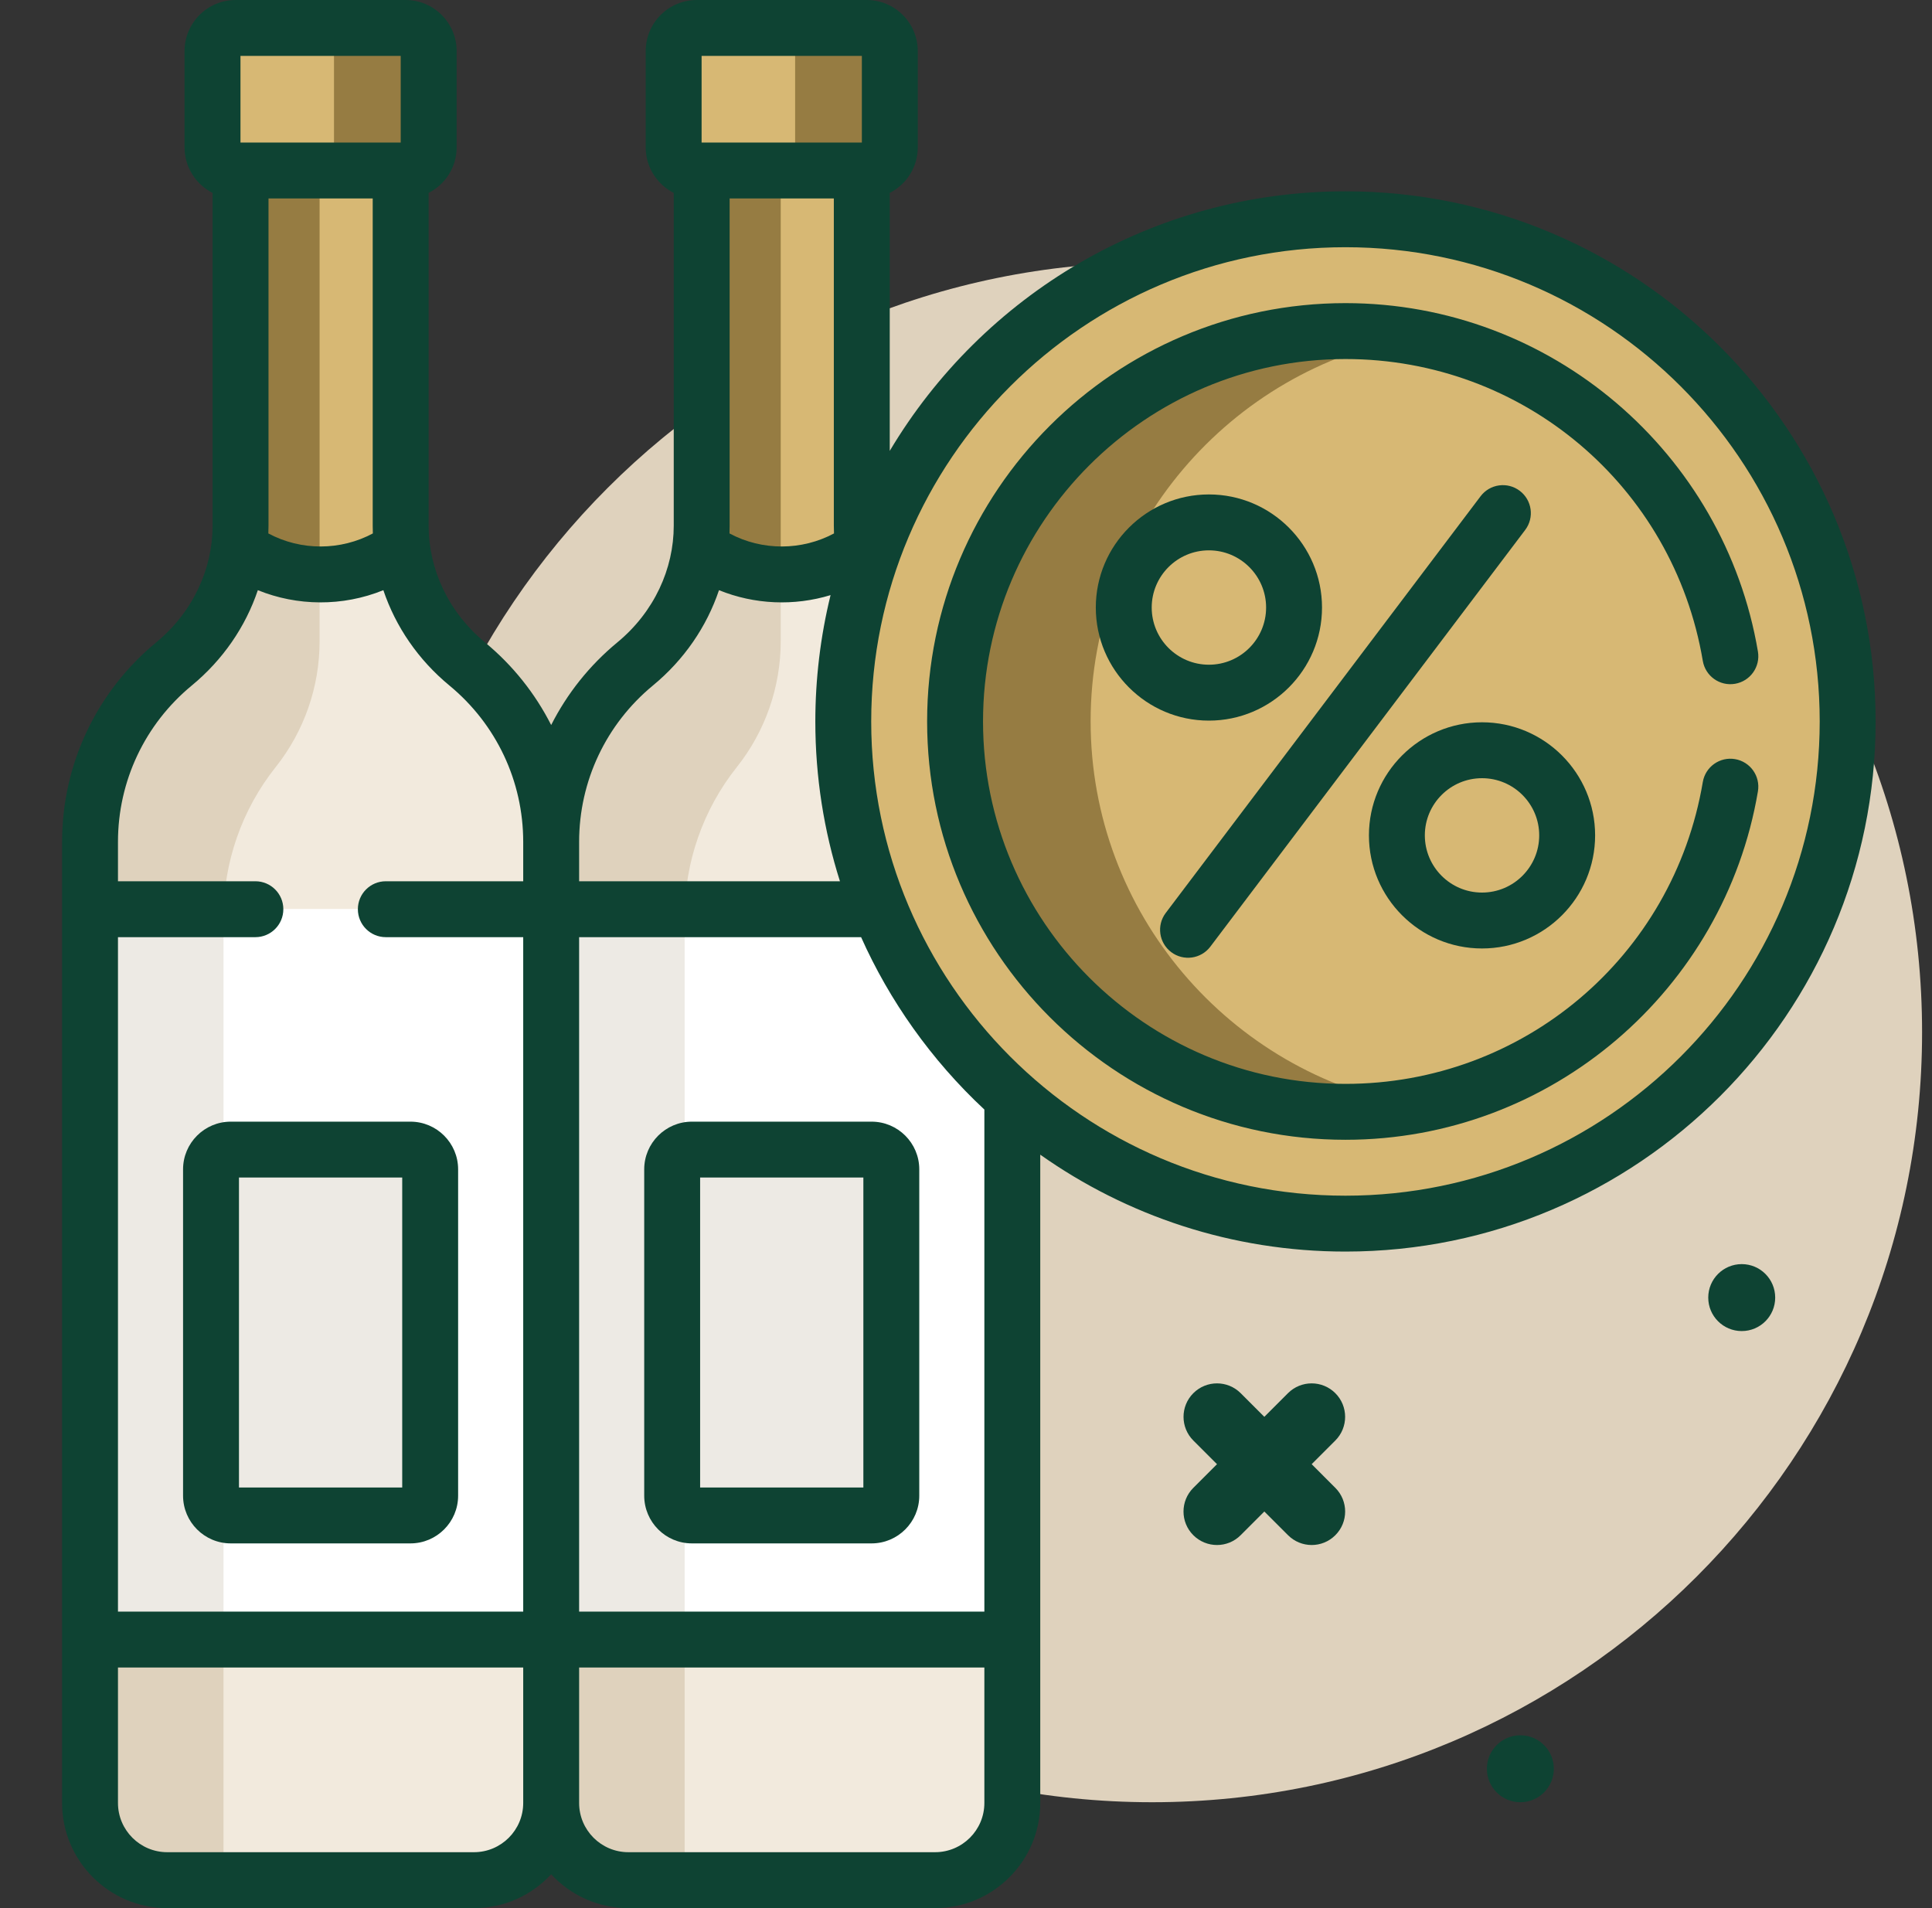 <svg xmlns="http://www.w3.org/2000/svg" width="81" height="80" viewBox="0 0 81 80" fill="none"><rect x="0" y="0" width="81" height="80" fill="#333333" stroke="none"/><g clip-path="url(#clip0_2_492)"><path d="M48.303 75.561C66.132 75.561 80.584 61.109 80.584 43.281C80.584 25.453 66.132 11 48.303 11C30.475 11 16.023 25.453 16.023 43.281C16.023 61.109 30.475 75.561 48.303 75.561Z" fill="#DFD2BD"></path><path d="M16.023 64.333C16.798 64.333 17.426 63.705 17.426 62.93C17.426 62.155 16.798 61.526 16.023 61.526C15.248 61.526 14.619 62.155 14.619 62.93C14.619 63.705 15.248 64.333 16.023 64.333Z" fill="#0E4333"></path><path d="M63.742 75.561C64.517 75.561 65.145 74.933 65.145 74.158C65.145 73.383 64.517 72.754 63.742 72.754C62.967 72.754 62.338 73.383 62.338 74.158C62.338 74.933 62.967 75.561 63.742 75.561Z" fill="#0E4333"></path><path d="M73.023 55.807C73.798 55.807 74.426 55.179 74.426 54.404C74.426 53.628 73.798 53 73.023 53C72.248 53 71.619 53.628 71.619 54.404C71.619 55.179 72.248 55.807 73.023 55.807Z" fill="#0E4333"></path><path d="M54.993 64.777C54.634 64.777 54.275 64.639 54.001 64.365L50.031 60.396C49.483 59.847 49.483 58.958 50.031 58.411C50.579 57.863 51.468 57.863 52.016 58.411L55.985 62.381C56.533 62.929 56.533 63.818 55.985 64.365C55.711 64.64 55.352 64.777 54.993 64.777Z" fill="#0E4333"></path><path d="M51.023 64.777C50.664 64.777 50.304 64.639 50.03 64.365C49.482 63.818 49.482 62.929 50.03 62.381L53.999 58.411C54.548 57.863 55.436 57.863 55.984 58.411C56.532 58.959 56.532 59.847 55.984 60.396L52.015 64.365C51.741 64.64 51.382 64.777 51.023 64.777Z" fill="#0E4333"></path><path d="M38.88 27.829C37.382 26.593 36.397 24.863 36.151 22.966L35.684 22.516H29.824L29.313 22.966C29.067 24.862 28.081 26.593 26.584 27.829C24.435 29.602 23.065 32.285 23.065 35.288V38.11L24.095 39.053H41.282L42.398 38.11V35.288C42.399 32.285 41.029 29.602 38.88 27.829Z" fill="#F2EADD"></path><path d="M28.704 38.424C28.704 36.15 29.475 33.944 30.89 32.164C32.083 30.664 32.732 28.804 32.732 26.887V22.517H29.824L29.313 22.966C29.067 24.863 28.081 26.593 26.584 27.829C24.435 29.602 23.065 32.285 23.065 35.288V38.11L24.095 39.053H28.704L28.704 38.424Z" fill="#DFD2BD"></path><path d="M42.399 68.731L41.699 67.813H24.147L23.065 68.731V75.582C23.065 77.37 24.514 78.819 26.301 78.819H39.163C40.95 78.819 42.399 77.37 42.399 75.582V68.731Z" fill="#F2EADD"></path><path d="M28.704 67.813H24.147L23.065 68.731V75.582C23.065 77.37 24.514 78.819 26.301 78.819H28.704L28.704 67.813Z" fill="#DFD2BD"></path><path d="M23.065 38.11H42.399V68.731H23.065V38.11Z" fill="white"></path><path d="M23.065 38.11V68.731H28.704V38.424C28.704 38.319 28.708 38.215 28.711 38.11H23.065Z" fill="#EDEAE4"></path><path d="M36.498 48.189H28.965C28.509 48.189 28.138 48.56 28.138 49.017V62.7C28.138 63.157 28.509 63.528 28.965 63.528H36.498C36.955 63.528 37.326 63.157 37.326 62.7V49.017C37.326 48.56 36.955 48.189 36.498 48.189Z" fill="#EDEAE4"></path><path d="M32.732 62.7V49.017C32.732 48.56 33.103 48.189 33.56 48.189H28.965C28.509 48.189 28.138 48.56 28.138 49.017V62.7C28.138 63.157 28.509 63.528 28.965 63.528H33.56C33.103 63.528 32.732 63.157 32.732 62.7Z" fill="#EDEAE4"></path><path d="M36.088 22.032V7.139L35.677 6.68H29.749L29.375 7.139V22.032C29.375 22.347 29.353 22.658 29.313 22.966C30.274 23.663 31.454 24.074 32.732 24.074C34.009 24.074 35.19 23.663 36.151 22.966C36.111 22.659 36.088 22.347 36.088 22.032Z" fill="#D7B874"></path><path d="M32.732 24.075V6.68H29.749L29.376 7.139V22.032C29.376 22.347 29.353 22.659 29.313 22.966C30.274 23.663 31.455 24.075 32.732 24.075Z" fill="#967C42"></path><path d="M36.294 1.162H33.988C33.599 1.295 33.163 1.662 33.163 2.095V6.206C33.163 6.64 33.599 7.007 33.988 7.139H36.294C36.83 7.139 37.263 6.705 37.263 6.17V2.131C37.263 1.596 36.83 1.162 36.294 1.162Z" fill="#967C42"></path><path d="M33.336 6.17V2.131C33.336 1.596 33.77 1.162 34.305 1.162H29.169C28.634 1.162 28.201 1.596 28.201 2.131V6.17C28.201 6.705 28.634 7.139 29.169 7.139H34.305C33.77 7.139 33.336 6.705 33.336 6.17Z" fill="#D7B874"></path><path d="M19.547 27.829C18.049 26.593 17.064 24.863 16.817 22.966L16.35 22.516H10.491L9.98 22.966C9.733 24.862 8.748 26.593 7.251 27.829C5.102 29.602 3.732 32.285 3.732 35.288V38.11L4.761 39.053H21.949L23.065 38.11V35.288C23.065 32.285 21.695 29.602 19.547 27.829Z" fill="#F2EADD"></path><path d="M9.371 38.424C9.371 36.15 10.141 33.944 11.556 32.164C12.749 30.664 13.399 28.804 13.399 26.887V22.517H10.491L9.98 22.966C9.733 24.863 8.748 26.593 7.251 27.829C5.102 29.602 3.732 32.285 3.732 35.288V38.11L4.761 39.053H9.371V38.424H9.371Z" fill="#DFD2BD"></path><path d="M23.065 68.731L22.366 67.813H4.814L3.732 68.731V75.582C3.732 77.37 5.181 78.819 6.968 78.819H19.829C21.616 78.819 23.065 77.37 23.065 75.582L23.065 68.731Z" fill="#F2EADD"></path><path d="M9.371 67.813H4.814L3.732 68.731V75.582C3.732 77.37 5.181 78.819 6.968 78.819H9.371V67.813H9.371Z" fill="#DFD2BD"></path><path d="M3.732 38.11H23.065V68.731H3.732V38.11Z" fill="white"></path><path d="M3.732 38.11V68.731H9.371V38.424C9.371 38.319 9.374 38.215 9.377 38.11H3.732Z" fill="#EDEAE4"></path><path d="M17.165 48.189H9.632C9.175 48.189 8.804 48.56 8.804 49.017V62.7C8.804 63.157 9.175 63.528 9.632 63.528H17.165C17.622 63.528 17.993 63.157 17.993 62.7V49.017C17.993 48.56 17.622 48.189 17.165 48.189Z" fill="#EDEAE4"></path><path d="M13.399 62.7V49.017C13.399 48.56 13.769 48.189 14.226 48.189H9.632C9.175 48.189 8.804 48.56 8.804 49.017V62.7C8.804 63.157 9.175 63.528 9.632 63.528H14.226C13.769 63.528 13.399 63.157 13.399 62.7Z" fill="#EDEAE4"></path><path d="M16.755 22.032V7.139L16.343 6.68H10.416L10.042 7.139V22.032C10.042 22.347 10.02 22.658 9.979 22.966C10.94 23.663 12.121 24.074 13.398 24.074C14.676 24.074 15.856 23.663 16.817 22.966C16.777 22.659 16.755 22.347 16.755 22.032Z" fill="#D7B874"></path><path d="M13.399 24.075V6.68H10.416L10.042 7.139V22.032C10.042 22.347 10.02 22.659 9.979 22.966C10.941 23.663 12.121 24.075 13.399 24.075Z" fill="#967C42"></path><path d="M16.961 1.162H14.655C14.266 1.295 13.829 1.662 13.829 2.095V6.206C13.829 6.64 14.266 7.007 14.655 7.139H16.961C17.496 7.139 17.93 6.705 17.93 6.17V2.131C17.93 1.596 17.496 1.162 16.961 1.162Z" fill="#967C42"></path><path d="M14.003 6.17V2.131C14.003 1.596 14.437 1.162 14.972 1.162H9.836C9.301 1.162 8.867 1.596 8.867 2.131V6.17C8.867 6.705 9.301 7.139 9.836 7.139H14.972C14.437 7.139 14.003 6.705 14.003 6.17Z" fill="#D7B874"></path><path d="M56.367 51.293C67.995 51.293 77.421 41.867 77.421 30.239C77.421 18.61 67.995 9.184 56.367 9.184C44.738 9.184 35.312 18.61 35.312 30.239C35.312 41.867 44.738 51.293 56.367 51.293Z" fill="#D7B874"></path><path d="M41.037 30.239C41.037 19.582 48.955 10.775 59.229 9.378C58.293 9.251 57.338 9.184 56.367 9.184C44.738 9.184 35.312 18.61 35.312 30.239C35.312 41.867 44.738 51.293 56.367 51.293C57.338 51.293 58.293 51.226 59.229 51.099C48.955 49.702 41.037 40.896 41.037 30.239Z" fill="#D7B874"></path><path d="M56.367 46.606C65.406 46.606 72.734 39.278 72.734 30.238C72.734 21.199 65.406 13.871 56.367 13.871C47.327 13.871 39.999 21.199 39.999 30.238C39.999 39.278 47.327 46.606 56.367 46.606Z" fill="#D7B874"></path><path d="M45.725 30.238C45.725 22.19 51.565 15.48 59.229 14.122C58.3 13.957 57.343 13.871 56.367 13.871C47.342 13.871 39.999 21.213 39.999 30.238C39.999 39.263 47.342 46.606 56.367 46.606C57.343 46.606 58.3 46.519 59.229 46.355C51.565 44.997 45.725 38.287 45.725 30.238Z" fill="#967C42"></path><path d="M7.675 49.026V62.709C7.675 63.812 8.572 64.709 9.675 64.709H17.208C18.31 64.709 19.207 63.812 19.207 62.709V49.026C19.207 47.924 18.31 47.027 17.208 47.027H9.675C8.572 47.027 7.675 47.924 7.675 49.026ZM10.019 49.37H16.863V62.365H10.019V49.37Z" fill="#0E4333"></path><path d="M27.009 49.026V62.709C27.009 63.812 27.906 64.709 29.008 64.709H36.541C37.644 64.709 38.541 63.812 38.541 62.709V49.026C38.541 47.924 37.644 47.027 36.541 47.027H29.008C27.906 47.027 27.009 47.924 27.009 49.026ZM29.353 49.37H36.197V62.365H29.353V49.37Z" fill="#0E4333"></path><path d="M56.409 8.021C48.295 8.021 41.183 12.393 37.303 18.904V8.088C37.999 7.734 38.478 7.012 38.478 6.18V2.141C38.478 0.96 37.518 0 36.337 0H29.212C28.032 0 27.072 0.96 27.072 2.141V6.18C27.072 7.013 27.551 7.734 28.247 8.088V22.041C28.247 23.841 27.433 25.654 25.881 26.934C24.709 27.901 23.775 29.083 23.108 30.398C22.441 29.083 21.506 27.901 20.335 26.934C18.793 25.662 17.97 23.854 17.97 22.041V8.088C18.665 7.734 19.145 7.012 19.145 6.18V2.141C19.145 0.96 18.184 0 17.004 0H9.879C8.698 0 7.738 0.96 7.738 2.141V6.18C7.738 7.013 8.217 7.734 8.913 8.088V22.041C8.913 23.841 8.1 25.654 6.548 26.934C4.041 29.003 2.603 32.051 2.603 35.298V68.741V75.592C2.602 78.022 4.58 80 7.011 80H19.872C21.15 80 22.302 79.453 23.108 78.581C23.914 79.453 25.066 80 26.344 80H39.205C41.636 80 43.613 78.022 43.613 75.592V68.741V48.411C47.234 50.969 51.649 52.474 56.41 52.474C68.665 52.474 78.636 42.504 78.636 30.248C78.636 17.992 68.665 8.021 56.409 8.021ZM30.59 22.041V8.32H34.959V22.041C34.959 22.148 34.961 22.256 34.966 22.365C33.622 23.084 31.966 23.105 30.584 22.365C30.588 22.256 30.59 22.148 30.59 22.041ZM29.415 2.344H36.134V5.977H36.131H29.418H29.415L29.415 2.344ZM27.372 28.742C28.68 27.664 29.628 26.276 30.144 24.744C31.634 25.349 33.295 25.417 34.822 24.951C34.395 26.688 34.183 28.487 34.183 30.248C34.183 32.582 34.545 34.833 35.215 36.948H24.28V35.298C24.28 32.753 25.407 30.364 27.372 28.742ZM41.27 46.519V67.569H24.28V39.292H36.102C37.283 41.937 39.038 44.441 41.27 46.519ZM15.626 22.041C15.626 22.148 15.628 22.256 15.632 22.365C14.289 23.084 12.632 23.105 11.25 22.365C11.255 22.256 11.257 22.148 11.257 22.041V8.32H15.626V22.041ZM10.082 2.344H16.8V5.977H16.797H10.085H10.082L10.082 2.344ZM8.039 28.742C9.346 27.664 10.295 26.276 10.81 24.744C12.454 25.412 14.357 25.441 16.072 24.744C16.588 26.276 17.536 27.664 18.843 28.742C20.809 30.364 21.936 32.753 21.936 35.298V36.948H16.175C15.528 36.948 15.004 37.472 15.004 38.12C15.004 38.767 15.528 39.292 16.175 39.292H21.936V67.569H4.946V39.292H10.707C11.354 39.292 11.879 38.767 11.879 38.12C11.879 37.472 11.354 36.948 10.707 36.948H4.946V35.298C4.946 32.753 6.073 30.364 8.039 28.742ZM19.872 77.656H7.011C5.872 77.656 4.946 76.73 4.946 75.592V69.913H21.936V75.592C21.936 76.73 21.01 77.656 19.872 77.656ZM39.205 77.656H26.344C25.206 77.656 24.28 76.73 24.28 75.592V69.913H41.27V75.592C41.27 76.73 40.343 77.656 39.205 77.656ZM56.409 50.131C45.421 50.131 36.526 41.188 36.526 30.248C36.526 19.29 45.441 10.365 56.409 10.365C67.373 10.365 76.292 19.285 76.292 30.248C76.292 41.211 67.373 50.131 56.409 50.131Z" fill="#0E4333"></path><path d="M49.103 39.919C49.619 40.308 50.354 40.206 50.744 39.69L63.944 22.219C64.335 21.703 64.232 20.968 63.716 20.578C63.199 20.187 62.464 20.29 62.074 20.806L48.874 38.277C48.484 38.793 48.586 39.528 49.103 39.919Z" fill="#0E4333"></path><path d="M55.426 25.472C55.426 22.857 53.298 20.73 50.684 20.73C48.069 20.73 45.942 22.857 45.942 25.472C45.942 28.086 48.069 30.213 50.684 30.213C53.298 30.213 55.426 28.086 55.426 25.472ZM48.286 25.472C48.286 24.149 49.362 23.074 50.684 23.074C52.006 23.074 53.082 24.149 53.082 25.472C53.082 26.794 52.006 27.869 50.684 27.869C49.362 27.869 48.286 26.794 48.286 25.472Z" fill="#0E4333"></path><path d="M62.134 39.766C64.749 39.766 66.876 37.639 66.876 35.024C66.876 32.41 64.749 30.283 62.134 30.283C59.52 30.283 57.393 32.41 57.393 35.024C57.393 37.639 59.52 39.766 62.134 39.766ZM62.134 32.627C63.457 32.627 64.532 33.702 64.532 35.024C64.532 36.347 63.457 37.422 62.134 37.422C60.812 37.422 59.737 36.347 59.737 35.024C59.737 33.702 60.812 32.627 62.134 32.627Z" fill="#0E4333"></path><path d="M56.409 12.709C46.738 12.709 38.87 20.577 38.87 30.248C38.87 39.919 46.738 47.787 56.409 47.787C65.057 47.787 72.3 41.479 73.702 33.178C73.81 32.539 73.38 31.935 72.742 31.827C72.104 31.719 71.499 32.149 71.391 32.787C70.153 40.12 63.852 45.443 56.409 45.443C48.031 45.443 41.214 38.627 41.214 30.248C41.214 21.869 48.031 15.053 56.409 15.053C63.852 15.053 70.153 20.375 71.391 27.709C71.499 28.347 72.104 28.778 72.742 28.669C73.38 28.561 73.81 27.956 73.702 27.318C72.298 19.005 65.046 12.709 56.409 12.709Z" fill="#0E4333"></path></g><defs><clipPath id="clip0_2_492"><rect width="80" height="80" fill="white" transform="translate(0.619)"></rect></clipPath></defs></svg>
